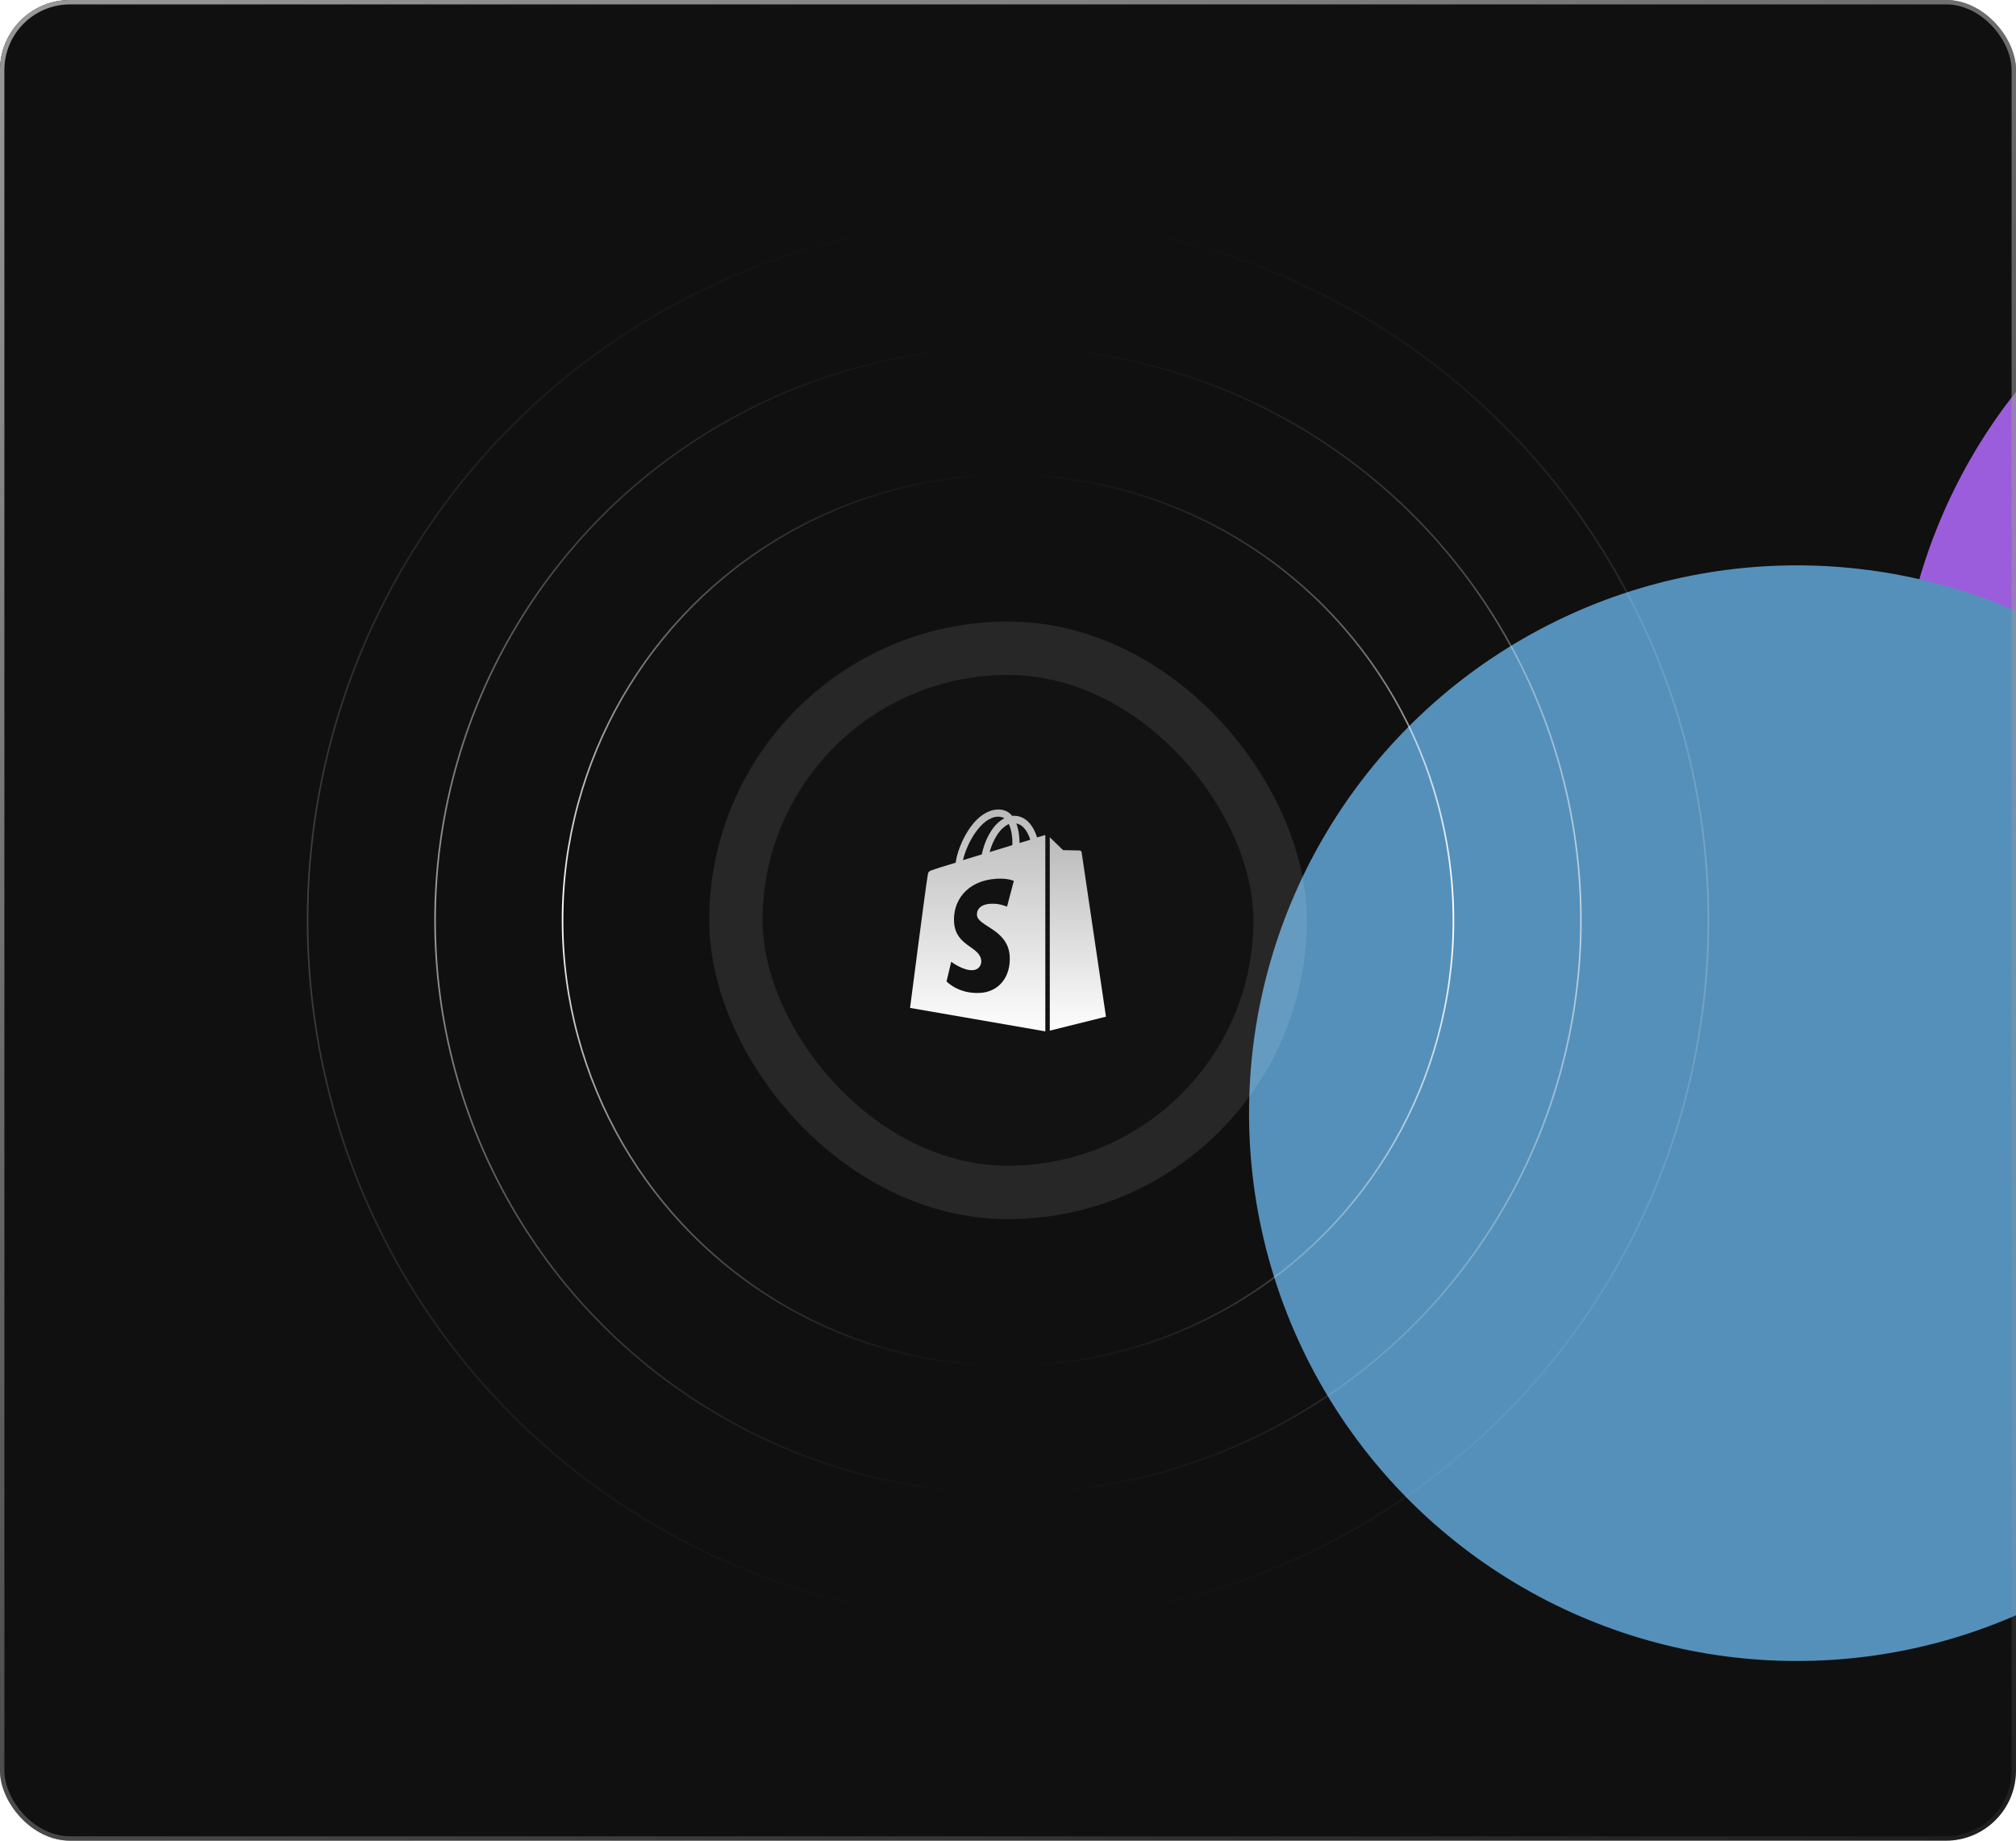 <?xml version="1.0" encoding="utf-8"?>
<svg xmlns="http://www.w3.org/2000/svg" fill="none" height="420" viewBox="0 0 460 420" width="460">
<g clip-path="url(#clip0_951_8533)">
<rect fill="#101010" height="420" rx="16" width="460"/>
<g filter="url(#filter0_f_951_8533)">
<circle cx="558" cy="167" fill="#9C5DDC" r="125"/>
</g>
<g filter="url(#filter1_f_951_8533)">
<circle cx="410" cy="254" fill="#5590BA" r="125"/>
</g>
<rect fill="#151515" fill-opacity="0.5" height="112" rx="56" width="112" x="174" y="154"/>
<rect height="124.174" rx="62.087" stroke="white" stroke-opacity="0.1" stroke-width="12.174" width="124.174" x="167.913" y="147.913"/>
<g clip-path="url(#clip1_951_8533)">
<path d="M238.146 190.63C238.146 190.63 237.575 190.793 236.636 191.079C236.473 190.548 236.228 189.936 235.901 189.283C234.84 187.242 233.248 186.14 231.37 186.14C231.248 186.14 231.125 186.14 230.962 186.18C230.921 186.099 230.839 186.058 230.798 185.976C229.982 185.078 228.921 184.67 227.655 184.711C225.206 184.792 222.757 186.548 220.797 189.691C219.409 191.895 218.348 194.671 218.062 196.835C215.245 197.692 213.286 198.305 213.245 198.345C211.816 198.794 211.775 198.835 211.612 200.182C211.367 201.203 207.652 229.983 207.652 229.983L238.514 235.33V190.548C238.351 190.589 238.228 190.589 238.146 190.63ZM231.003 192.834C229.37 193.324 227.574 193.896 225.818 194.426C226.308 192.508 227.288 190.589 228.431 189.324C228.88 188.875 229.492 188.344 230.186 188.017C230.88 189.487 231.043 191.487 231.003 192.834ZM227.696 186.344C228.268 186.344 228.757 186.466 229.166 186.711C228.512 187.038 227.859 187.568 227.247 188.181C225.696 189.854 224.512 192.467 224.022 194.957C222.552 195.406 221.083 195.855 219.736 196.263C220.593 192.385 223.9 186.466 227.696 186.344ZM222.92 208.796C223.083 211.408 229.982 211.98 230.39 218.144C230.676 223.002 227.818 226.309 223.695 226.553C218.715 226.88 215.98 223.941 215.98 223.941L217.041 219.45C217.041 219.45 219.777 221.532 221.981 221.369C223.41 221.287 223.94 220.104 223.9 219.287C223.695 215.858 218.062 216.062 217.695 210.429C217.368 205.734 220.47 200.958 227.329 200.509C229.982 200.346 231.329 200.999 231.329 200.999L229.778 206.877C229.778 206.877 228.023 206.061 225.941 206.224C222.92 206.428 222.879 208.347 222.92 208.796ZM232.635 192.345C232.635 191.12 232.472 189.365 231.901 187.895C233.778 188.262 234.677 190.344 235.085 191.61C234.35 191.814 233.534 192.059 232.635 192.345Z" fill="url(#paint0_linear_951_8533)"/>
<path d="M239.535 235.167L252.353 231.983C252.353 231.983 246.842 194.712 246.801 194.467C246.761 194.222 246.557 194.059 246.352 194.059C246.148 194.059 242.556 193.977 242.556 193.977C242.556 193.977 240.352 191.855 239.535 191.038V235.167Z" fill="url(#paint1_linear_951_8533)"/>
</g>
<circle cx="229.998" cy="210" r="101.636" stroke="url(#paint2_linear_951_8533)" stroke-width="0.364"/>
<circle cx="230" cy="210" opacity="0.2" r="159.818" stroke="url(#paint3_linear_951_8533)" stroke-width="0.364"/>
<circle cx="229.999" cy="210" opacity="0.6" r="130.727" stroke="url(#paint4_linear_951_8533)" stroke-width="0.364"/>
</g>
<rect height="419" rx="15.5" stroke="url(#paint5_linear_951_8533)" width="459" x="0.5" y="0.5"/>
<defs>
<filter color-interpolation-filters="sRGB" filterUnits="userSpaceOnUse" height="650" id="filter0_f_951_8533" width="650" x="233" y="-158">
<feFlood flood-opacity="0" result="BackgroundImageFix"/>
<feBlend in="SourceGraphic" in2="BackgroundImageFix" mode="normal" result="shape"/>
<feGaussianBlur result="effect1_foregroundBlur_951_8533" stdDeviation="100"/>
</filter>
<filter color-interpolation-filters="sRGB" filterUnits="userSpaceOnUse" height="650" id="filter1_f_951_8533" width="650" x="85" y="-71">
<feFlood flood-opacity="0" result="BackgroundImageFix"/>
<feBlend in="SourceGraphic" in2="BackgroundImageFix" mode="normal" result="shape"/>
<feGaussianBlur result="effect1_foregroundBlur_951_8533" stdDeviation="100"/>
</filter>
<linearGradient gradientUnits="userSpaceOnUse" id="paint0_linear_951_8533" x1="223.083" x2="223.083" y1="184.708" y2="235.33">
<stop stop-color="#BBBABB"/>
<stop offset="1" stop-color="#FDFDFE"/>
</linearGradient>
<linearGradient gradientUnits="userSpaceOnUse" id="paint1_linear_951_8533" x1="245.944" x2="245.944" y1="191.038" y2="235.167">
<stop stop-color="#BBBABB"/>
<stop offset="1" stop-color="#FDFDFE"/>
</linearGradient>
<linearGradient gradientUnits="userSpaceOnUse" id="paint2_linear_951_8533" x1="229.983" x2="229.983" y1="107.996" y2="311.986">
<stop stop-color="white" stop-opacity="0"/>
<stop offset="0.492" stop-color="white"/>
<stop offset="1" stop-color="white" stop-opacity="0"/>
</linearGradient>
<linearGradient gradientUnits="userSpaceOnUse" id="paint3_linear_951_8533" x1="229.977" x2="229.977" y1="49.709" y2="370.263">
<stop stop-color="white" stop-opacity="0"/>
<stop offset="0.492" stop-color="white"/>
<stop offset="1" stop-color="white" stop-opacity="0"/>
</linearGradient>
<linearGradient gradientUnits="userSpaceOnUse" id="paint4_linear_951_8533" x1="229.98" x2="229.98" y1="78.853" y2="341.125">
<stop stop-color="white" stop-opacity="0"/>
<stop offset="0.492" stop-color="white"/>
<stop offset="1" stop-color="white" stop-opacity="0"/>
</linearGradient>
<linearGradient gradientUnits="userSpaceOnUse" id="paint5_linear_951_8533" x1="0" x2="262.66" y1="0" y2="519.731">
<stop stop-color="#999999"/>
<stop offset="1" stop-color="#999999" stop-opacity="0.1"/>
<stop stop-color="#666666"/>
</linearGradient>
<clipPath id="clip0_951_8533">
<rect fill="white" height="420" rx="16" width="460"/>
</clipPath>
<clipPath id="clip1_951_8533">
<rect fill="white" height="50.824" transform="translate(207.652 184.588)" width="44.7"/>
</clipPath>
</defs>
</svg>